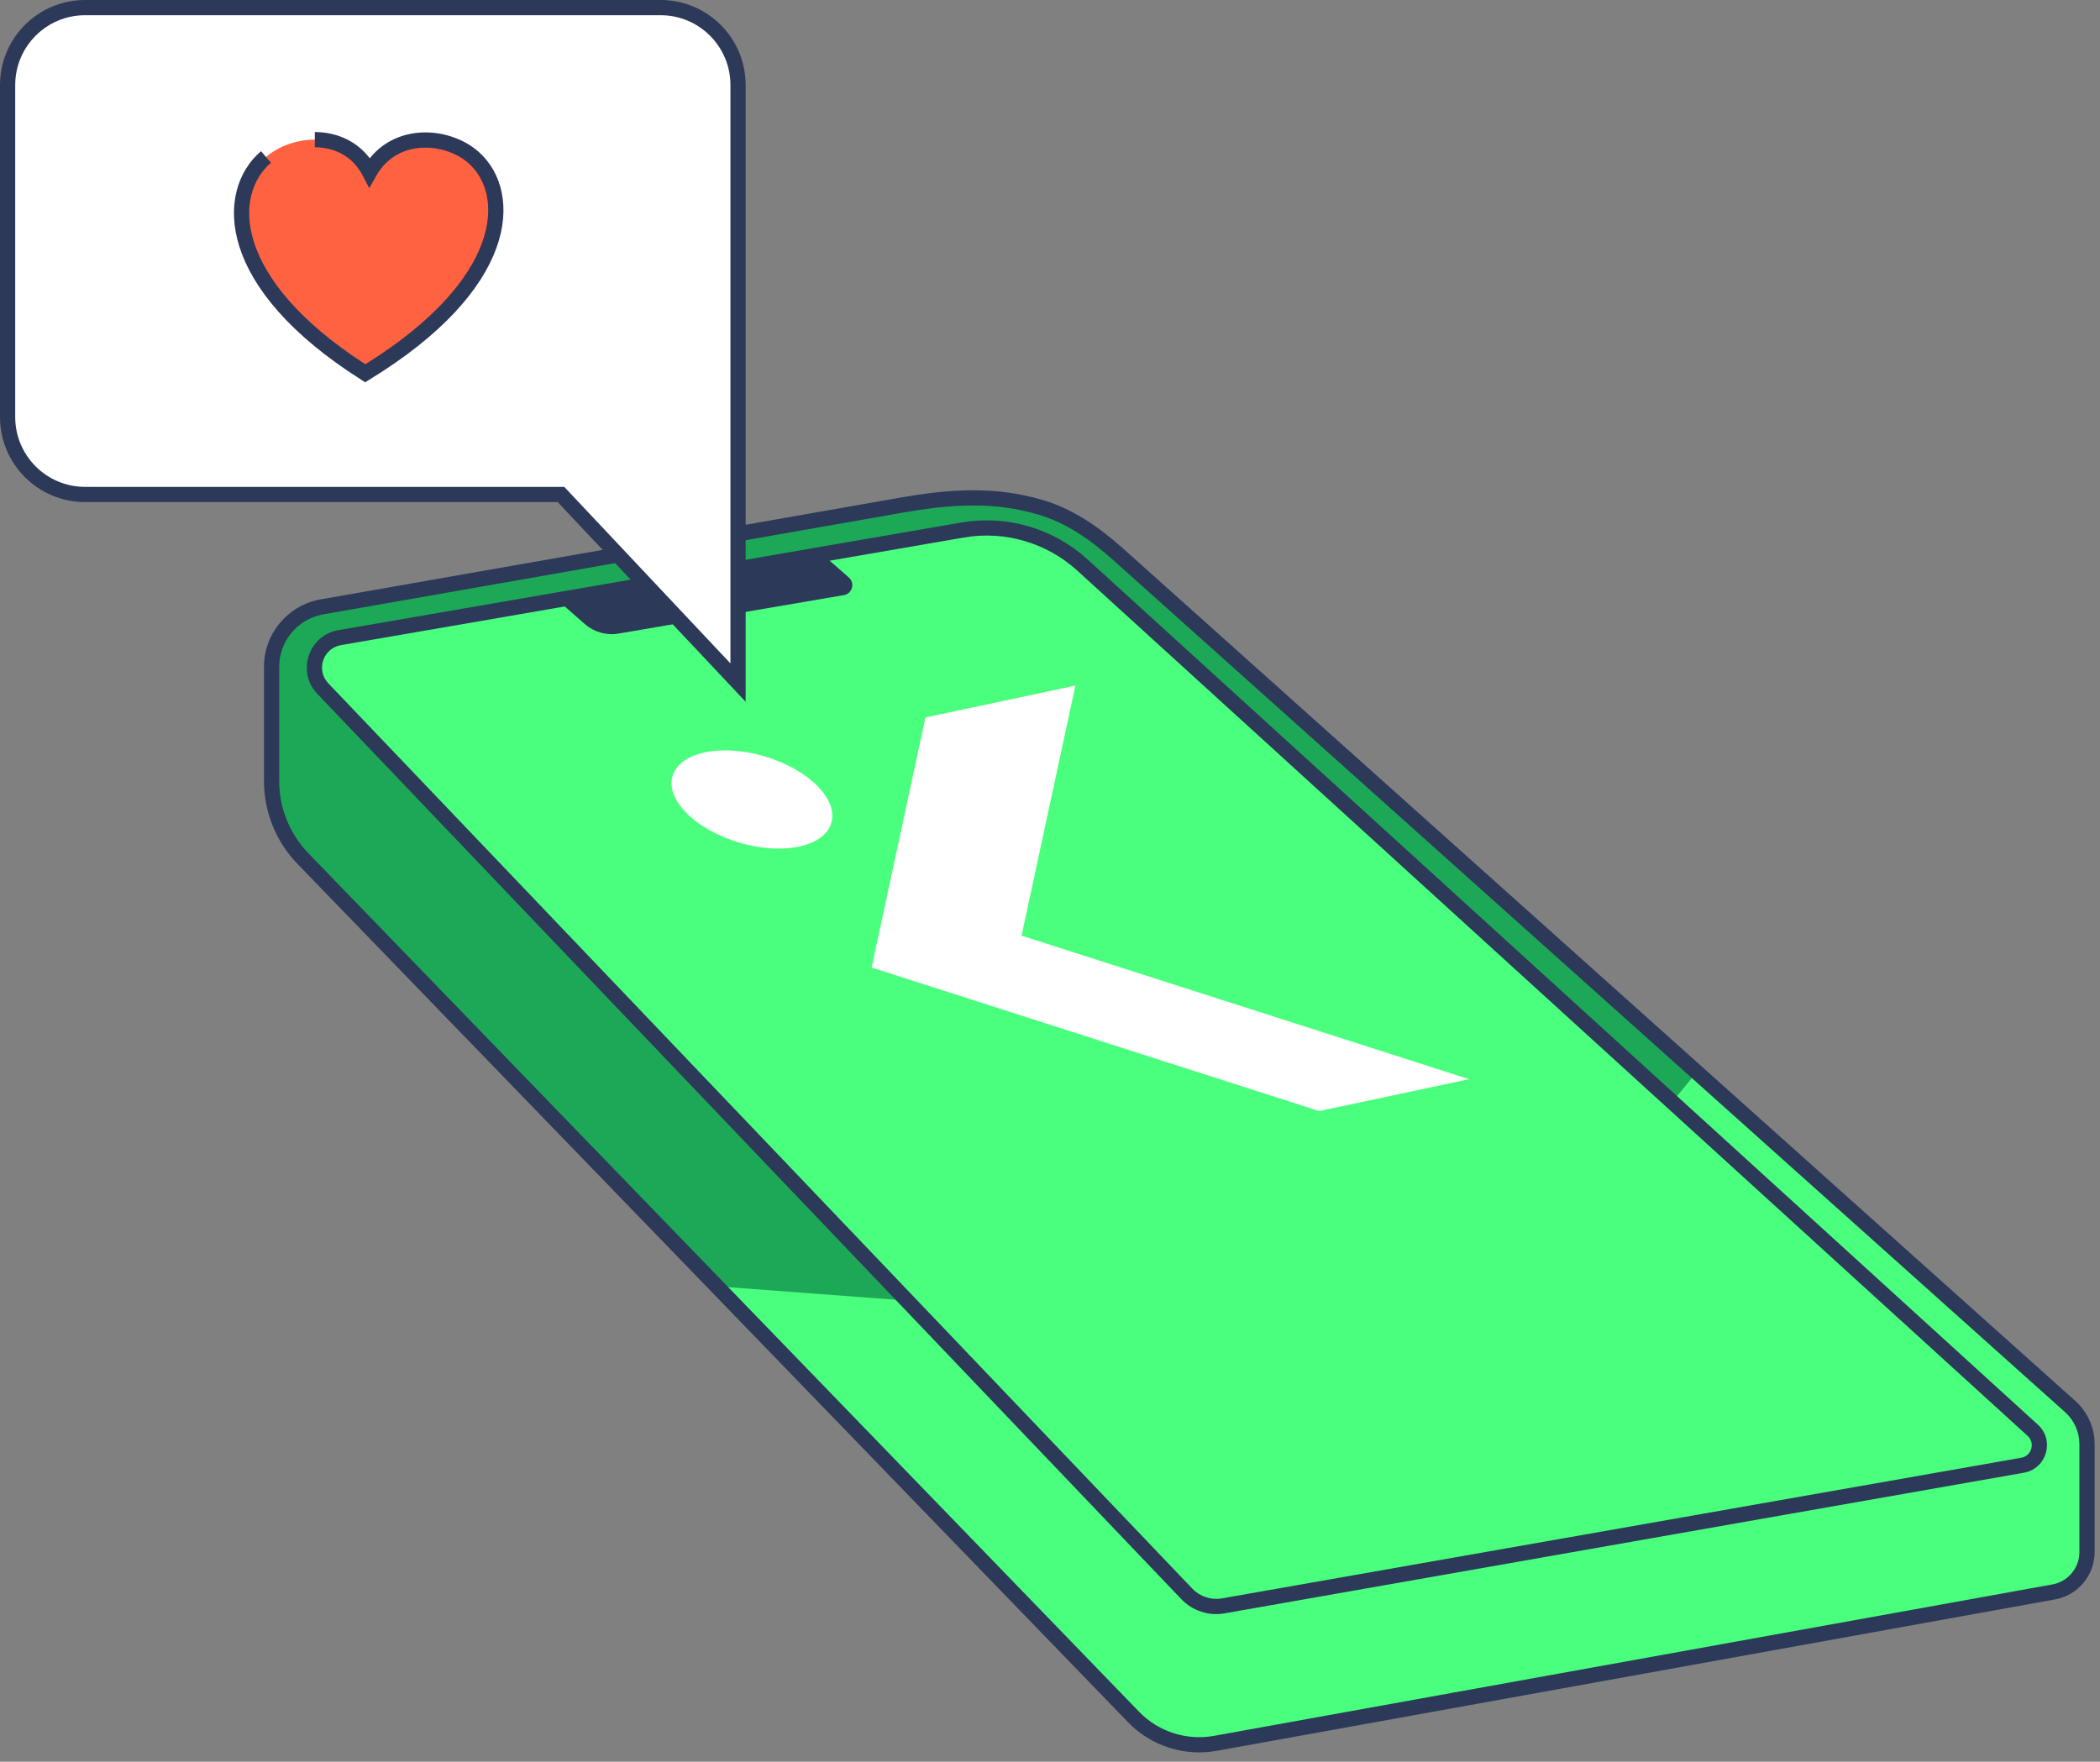<svg width="174" height="146" viewBox="0 0 174 146" fill="none" xmlns="http://www.w3.org/2000/svg">
  <rect x="0" y="0" width="174" height="146" fill="#808080" stroke="none"/>
  <path d="M22.504 55.261V64.71C22.504 67.121 23.445 69.435 25.126 71.162L94.413 142.306C96.169 144.11 98.709 144.922 101.186 144.471L170.164 131.93C171.763 131.639 172.925 130.247 172.925 128.622V119.69C172.925 118.494 172.416 117.356 171.526 116.558L91.56 44.962C90.362 43.889 89.012 42.979 87.494 42.448C85.317 41.686 83.547 41.395 81.228 41.137C80.231 41.026 79.222 41.066 78.233 41.24L26.675 50.293C24.263 50.717 22.504 52.812 22.504 55.261Z" fill="#4BFF7E"/>
  <g style="mix-blend-mode:luminosity">
    <path d="M89.103 56.817L84.642 77.54L121.72 89.434L109.298 92.075L72.219 80.18L76.681 59.457L89.103 56.817ZM58.398 62.353C61.379 61.719 65.543 62.953 67.699 65.109C69.854 67.264 69.184 69.524 66.203 70.158C63.222 70.792 59.058 69.558 56.903 67.403C54.748 65.248 55.417 62.987 58.398 62.353Z" fill="white"/>
  </g>
  <path d="M58.63 106.543L75.442 107.804L26.61 56.465C25.831 54.544 26.317 53.955 27.57 53.107C44.04 49.908 77.748 43.512 80.819 43.512C83.889 43.512 87.854 45.751 89.453 46.87L138.486 91.413L140.783 88.606C123.993 73.894 89.933 44.088 88.014 42.553C86.095 41.018 79.859 41.273 76.981 41.593C59.711 44.312 24.883 50.132 23.732 51.667C22.293 53.586 22.293 65.579 22.772 67.978C23.156 69.897 49.196 96.949 58.63 106.543Z" fill="#1DA857"/>
  <path d="M48.461 51.72L46.099 49.648L68.094 45.894L70.334 47.859C70.865 48.325 70.618 49.2 69.921 49.319L51.244 52.507C50.245 52.677 49.223 52.388 48.461 51.72Z" fill="#2C3959"/>
  <path fill-rule="evenodd" clip-rule="evenodd" d="M89.256 47.286C86.715 44.972 83.247 43.961 79.861 44.546L28.253 53.463C26.762 53.721 26.162 55.538 27.207 56.632L98.796 131.656C99.426 132.317 100.346 132.619 101.245 132.461L167.477 120.806C168.337 120.654 168.648 119.582 168.002 118.994L89.256 47.286ZM79.646 43.303C83.416 42.652 87.276 43.778 90.105 46.354L168.851 118.062C170.271 119.355 169.587 121.715 167.696 122.047L101.464 133.703C100.149 133.934 98.805 133.493 97.883 132.527L26.295 57.503C24.554 55.678 25.553 52.65 28.038 52.221L79.646 43.303Z" fill="#2C3959"/>
  <path fill-rule="evenodd" clip-rule="evenodd" d="M84.547 42.274C81.416 41.613 78.145 41.895 74.903 42.465L26.784 50.914C24.673 51.285 23.134 53.118 23.134 55.261V64.728C23.134 66.964 24.003 69.112 25.558 70.719L94.376 141.851C95.985 143.514 98.316 144.265 100.593 143.853L170.048 131.307C171.348 131.072 172.294 129.94 172.294 128.618V119.69C172.294 118.674 171.862 117.706 171.105 117.028L92.244 46.421C90.344 44.72 88.269 43.27 85.909 42.608C85.449 42.479 84.999 42.37 84.547 42.274ZM74.685 41.223C77.983 40.644 81.442 40.33 84.808 41.041C85.286 41.142 85.762 41.258 86.249 41.394L86.079 42.001L86.249 41.394C88.879 42.131 91.124 43.726 93.085 45.482L171.946 116.089C172.97 117.006 173.555 118.315 173.555 119.69V128.618C173.555 130.55 172.173 132.204 170.272 132.547L100.817 145.094C98.126 145.58 95.371 144.693 93.47 142.728L24.651 71.596C22.869 69.754 21.873 67.291 21.873 64.728V55.261C21.873 52.506 23.852 50.149 26.566 49.672L74.685 41.223Z" fill="#2C3959"/>
  <path d="M0.631 7.049C0.631 3.504 3.505 0.63 7.05 0.63H54.734C58.279 0.63 61.153 3.504 61.153 7.049V34.559C61.153 35.561 61.153 53.48 61.153 56.109C61.153 56.109 54.043 49.014 50.059 44.781L46.481 40.978H7.05C3.505 40.978 0.631 38.104 0.631 34.559V7.049Z" fill="white"/>
  <path fill-rule="evenodd" clip-rule="evenodd" d="M0 7.049C0 3.156 3.156 0 7.049 0H54.733C58.627 0 61.783 3.156 61.783 7.049V58.157L46.208 41.609H7.049C3.156 41.609 0 38.453 0 34.559V7.049ZM7.049 1.261C3.852 1.261 1.261 3.852 1.261 7.049V34.559C1.261 37.756 3.852 40.348 7.049 40.348H46.753L60.522 54.977V7.049C60.522 3.852 57.93 1.261 54.733 1.261H7.049Z" fill="#2C3959"/>
  <path d="M35.267 11.604C36.765 11.609 38.245 12.167 39.251 13.065C42.575 16.03 42.344 23.551 30.262 30.933C18.497 23.472 18.59 15.952 22.038 13.009C23.084 12.117 24.586 11.57 26.084 11.573C27.86 11.58 29.629 12.361 30.619 14.27C31.692 12.369 33.491 11.598 35.267 11.604Z" fill="#FF6240"/>
  <path fill-rule="evenodd" clip-rule="evenodd" d="M30.058 14.561C29.195 12.897 27.668 12.21 26.083 12.205L26.087 10.942C27.767 10.948 29.478 11.588 30.638 13.117C31.855 11.599 33.586 10.967 35.27 10.972L35.27 10.972C36.912 10.979 38.544 11.587 39.673 12.594L39.673 12.594C41.559 14.276 42.354 17.183 41.129 20.558C39.909 23.916 36.702 27.739 30.593 31.471L30.257 31.677L29.924 31.466C23.971 27.691 20.922 23.842 19.844 20.469C18.76 17.078 19.687 14.186 21.628 12.529L22.45 13.489C20.943 14.775 20.099 17.115 21.048 20.085C21.985 23.015 24.683 26.574 30.269 30.187C36.017 26.608 38.875 23.06 39.94 20.127C41.02 17.155 40.269 14.819 38.831 13.536C37.948 12.748 36.62 12.24 35.266 12.235M35.266 12.235C33.682 12.23 32.114 12.908 31.17 14.58L30.596 15.598L30.058 14.561" fill="#2C3959"/>
</svg>

